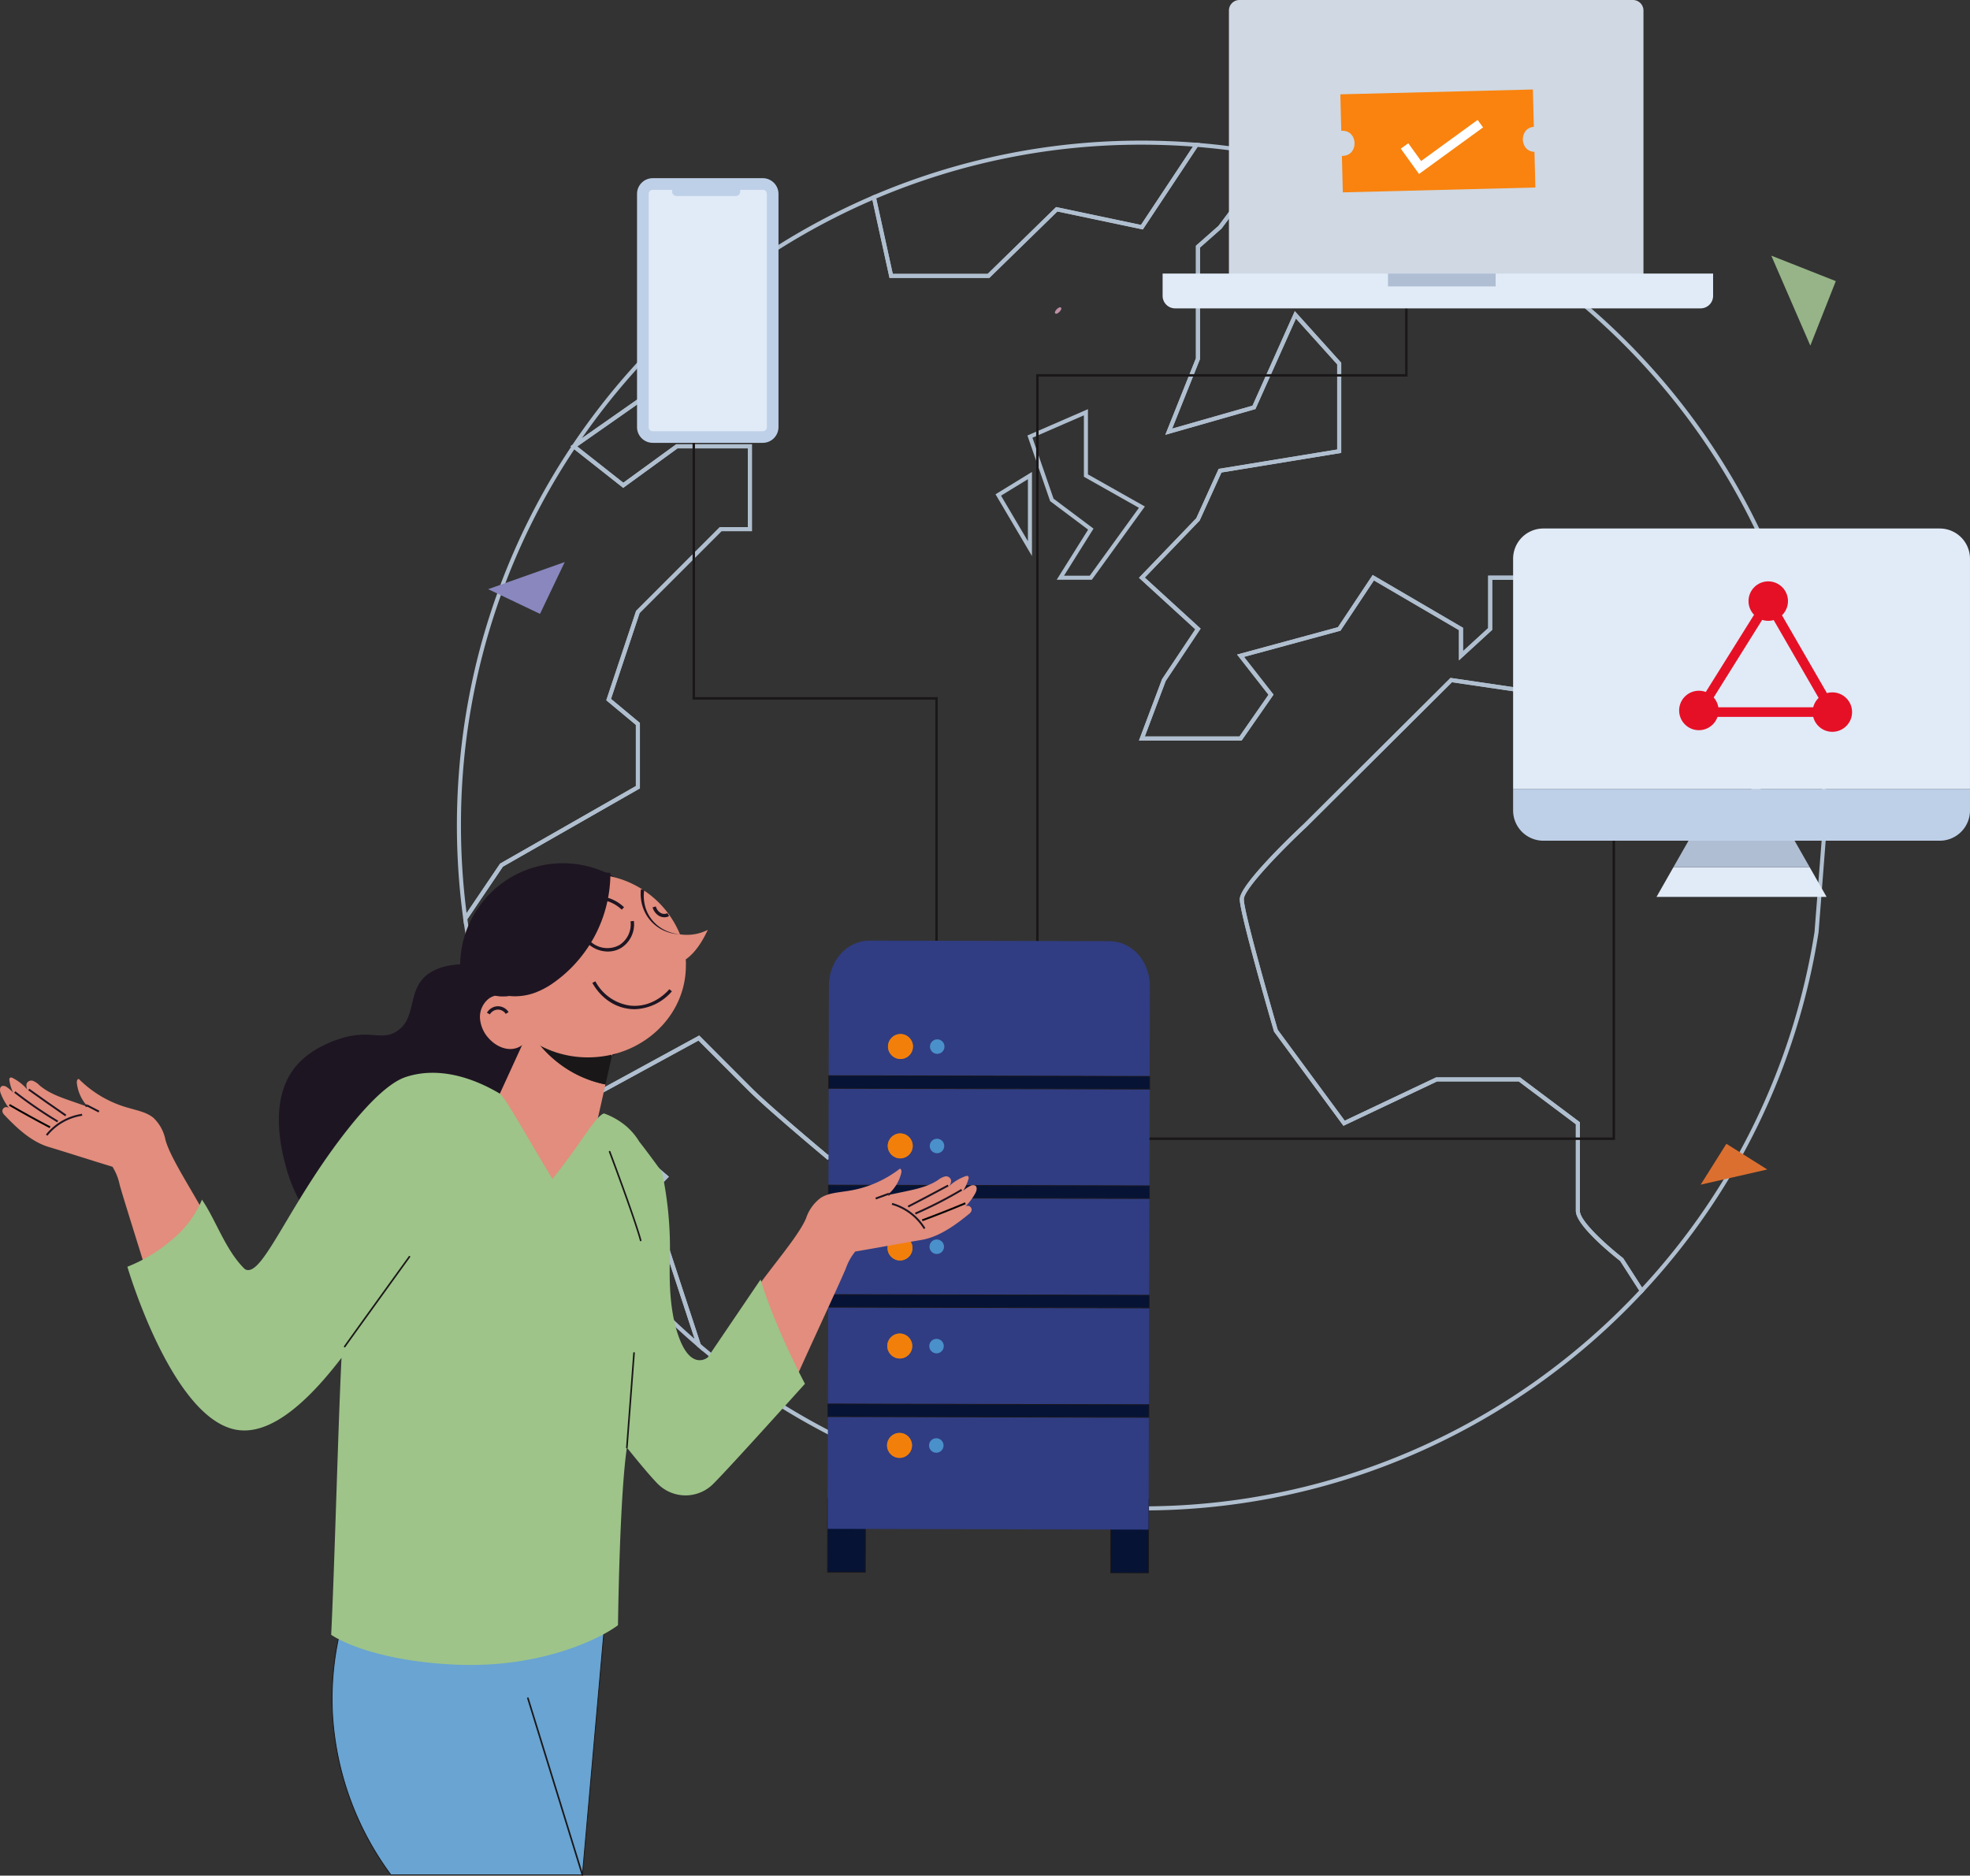 <svg xmlns="http://www.w3.org/2000/svg" xmlns:xlink="http://www.w3.org/1999/xlink" width="482.927" height="459.852" viewBox="0 0 482.927 459.852">
  <rect x="0" y="0" width="482.927" height="459.852" fill="#333333" stroke="none"/>
  <defs>
    <radialGradient id="radial-gradient" cx="0.323" cy="0.418" r="0.875" gradientTransform="matrix(-1, -0.002, -0.002, 1, 2979.464, 3.551)" gradientUnits="objectBoundingBox">
      <stop offset="0" stop-color="#ffb100" stop-opacity="0"/>
      <stop offset="0.224" stop-color="#f99805" stop-opacity="0.122"/>
      <stop offset="0.75" stop-color="#ec6211" stop-opacity="0.392"/>
      <stop offset="1" stop-color="#e74d16" stop-opacity="0.502"/>
    </radialGradient>
    <radialGradient id="radial-gradient-2" cx="0.323" cy="0.418" r="0.875" gradientTransform="matrix(-1, -0.002, -0.002, 1, 2979.483, 3.551)" xlink:href="#radial-gradient"/>
    <radialGradient id="radial-gradient-3" cx="0.323" cy="0.418" r="0.875" gradientTransform="matrix(-1, -0.002, -0.002, 1, 2979.502, 3.551)" xlink:href="#radial-gradient"/>
    <radialGradient id="radial-gradient-4" cx="0.323" cy="0.418" r="0.875" gradientTransform="matrix(-1, -0.002, -0.002, 1, 2979.531, 3.551)" xlink:href="#radial-gradient"/>
    <radialGradient id="radial-gradient-5" cx="0.323" cy="0.418" r="0.875" gradientTransform="matrix(-1, -0.002, -0.002, 1, 2979.55, 3.551)" xlink:href="#radial-gradient"/>
  </defs>
  <g id="Group_206" data-name="Group 206" transform="translate(-74.448 -133.523)">
    <g id="Group_187" data-name="Group 187" transform="translate(186.453 167.998)">
      <g id="Group_185" data-name="Group 185" transform="translate(1.537 0.514)">
        <path id="Path_8137" data-name="Path 8137" d="M284.568,482.325c-5.6,0-11.267-.28-16.856-.839l-.314-.031-.1-.3a12.971,12.971,0,0,0-2.754-5.047c-5.781-5.483-16.337-20.916-16.783-21.57l-.239-.353,9.154-8.543,7.6-32.73-24.6-2.344-.083-.042-14.6-7.3v-13.9l-17.5,7-.226-.189c-.145-.119-14.4-12.009-19.138-16.744-4.255-4.255-10.862-10.88-12.253-12.274L144.729,384.11v19.717l8.98-16,14.9,12.674-8.1,8.393,7.817,8.094,8.658,26.352-1.347-1.15a168.6,168.6,0,0,1-31.37-35.5l-.527.935v-1.737a167.072,167.072,0,0,1-25.527-68.576l-.023-.189,9.047-13.377.1-.057,33.18-18.959v-15l-7.245-6.036,7.308-21.923.083-.083L181.1,241.241h6.872v-19.3h-17.25l-13.307,9.678-12.933-10.2,21.147-14.8h22.344V177.045l.213-.148a168.053,168.053,0,0,1,30.485-16.98l.553-.234,4.27,19.473H246.77l16.762-16.378,20.807,4.382L297.707,147l.293.021a168.75,168.75,0,0,1,18.969,2.6l.774.153-.47.631c-6.718,9.019-13.086,17.52-13.149,17.6l-.031.042-5.283,4.66v27.333L291.985,217.1l19.7-5.628,10.366-23.169,11.384,12.648v22.1l-29.363,4.8-5.34,11.775-13.452,13.993,13.686,12.51L290.4,278.977l-5.117,13.6h23.208l7.113-10.231-7.7-9.852,24.727-6.713,8.512-12.8,22.141,12.949v5.722l6.171-5.657V253.149h7.809l.125.083,18.772,12.349,13.2-12.63,6.456,6.49v17.832l5.776,3.471,15.485,11.91,14.795,7.4.023.28c.392,4.733.592,9.468.592,14.076v.826l-20.711-10.986L400.82,285.2l-40.248-5.919-35.643,35.48c-6.186,5.776-15.374,15.249-15.374,17.72,0,3.375,7.811,30.29,8.312,32.011l16.422,22.284L356.7,376.156h20.576l14.657,10.994v21.739c0,2.739,7.619,9.265,10.555,11.547l.065.055.047.07,5.125,7.97-.262.283a168.407,168.407,0,0,1-54.747,39.1A166.651,166.651,0,0,1,284.568,482.325Zm-16.443-1.8c5.454.535,10.984.8,16.443.8a166.146,166.146,0,0,0,97.008-31.079,168.318,168.318,0,0,0,24.9-21.835l-4.66-7.251c-1.394-1.088-10.87-8.627-10.87-12.279V387.646l-14-10.5h-20.02l-22.951,10.872-17.012-23.084-.023-.086c-.343-1.173-8.377-28.764-8.377-32.375,0-3.691,14.073-16.936,15.677-18.434l35.983-35.822.247.036,40.695,5.986.088.052,31.027,19.1,19.21,10.187c-.023-4.226-.213-8.556-.566-12.889L436.546,293.5l-.039-.029-15.5-11.921-6.186-3.712V259.852l-5.483-5.511-13.066,12.505-19.309-12.7h-6.519v12.29l-8.157,7.476V266.5l-20.841-12.186-8.2,12.331-23.644,6.42,7.235,9.252-7.827,11.259H283.849l5.662-15.052.031-.049,8.12-12.18-13.806-12.624,14.039-14.6,5.488-12.105,29.057-4.751V201.335L322.332,190.1l-9.93,22.2-22.089,6.311,7.5-18.761V172.265l5.545-4.891c.475-.636,6.342-8.471,12.643-16.926a167.741,167.741,0,0,0-17.79-2.412l-13.419,20.231-20.947-4.408-16.672,16.29H222.7l-4.185-19.083a167.029,167.029,0,0,0-29.543,16.495V207.61H165.941l-19.795,13.855,11.293,8.9,12.962-9.426h18.567v21.292h-7.456L161.445,262.3l-7.02,21.059,7.082,5.9v16.043l-33.582,19.187-8.707,12.871a166.073,166.073,0,0,0,24.517,66.691V383.523l32.307-17.632.262.262s7.741,7.762,12.518,12.536c4.377,4.377,16.988,14.948,18.842,16.5l18.315-7.326v14.756l13.969,6.983L265.5,412.03l-7.923,34.132-.112.1-8.642,8.066c1.636,2.375,11.176,16.1,16.407,21.061A13.389,13.389,0,0,1,268.125,480.528ZM144.807,405.714a167.6,167.6,0,0,0,30.116,34.55l-7.474-22.754-8.323-8.621,8.035-8.32-13.177-11.207Z" transform="translate(-118.185 -147.001)" fill="#b0bfcf"/>
      </g>
      <g id="Group_186" data-name="Group 186">
        <path id="Path_8138" data-name="Path 8138" d="M119.33,320.554l-.177-1.285a169.063,169.063,0,0,1,3.536-64.111,166.909,166.909,0,0,1,14.452-37.486q3.871-7.282,8.458-14.164l-.171-.132.485-.34a169.557,169.557,0,0,1,43.218-44.181l.781-.548v31.261H166.886l-19.795,13.855,11.293,8.9,12.962-9.426h18.567v21.292h-7.456L162.39,244.26l-7.02,21.059,7.082,5.9v16.043L128.87,306.45Zm27.05-116.428q-4.525,6.8-8.364,14.013a166.119,166.119,0,0,0-19.428,78.225,169.05,169.05,0,0,0,1.378,21.477l8.211-12.139.1-.057,33.18-18.959v-15l-7.245-6.036,7.308-21.923.083-.083L182.047,223.2h6.872v-19.3h-17.25l-13.307,9.678Zm42.538-43.906a168.591,168.591,0,0,0-40.7,41.2l18.359-12.85h22.344Z" transform="translate(-117.593 -128.444)" fill="#b0bfcf"/>
        <path id="Path_8139" data-name="Path 8139" d="M185.629,180.465h-24.48l-4.4-20.072.376-.161a166.869,166.869,0,0,1,65.9-13.429c4.426,0,8.943.182,13.432.535l.839.067-14.044,21.178L202.3,164.175Zm-23.681-.994h23.276l16.762-16.378,20.807,4.382,12.739-19.21c-4.182-.312-8.388-.467-12.51-.467a165.852,165.852,0,0,0-65.129,13.188Z" transform="translate(-55.101 -146.803)" fill="#b0bfcf"/>
        <path id="Path_8140" data-name="Path 8140" d="M350.117,299.636,334.658,291.9l-15.5-11.921-6.186-3.712V258.277l-5.483-5.511-13.066,12.5-19.309-12.7H268.6v12.29l-8.157,7.476v-7.412L239.6,252.737l-8.2,12.331-23.644,6.42,7.235,9.252L207.163,292H182l5.662-15.052.031-.049,8.12-12.18-13.806-12.624,14.039-14.6,5.488-12.105,29.057-4.751V199.76l-10.109-11.233-9.93,22.2-22.089,6.311,7.5-18.761V170.69l5.545-4.891c.485-.652,6.638-8.865,13.115-17.559l.187-.252.306.06a166.567,166.567,0,0,1,50.895,18.961,167.7,167.7,0,0,1,84.03,131.747Zm-14.891-8.556,13.754,6.877A166.926,166.926,0,0,0,215.237,149.084c-6.651,8.922-12.9,17.269-12.962,17.352l-.031.042-5.283,4.66V198.47l-6.825,17.058,19.7-5.628L220.2,186.731l11.384,12.648v22.1l-29.363,4.8-5.34,11.775-13.452,13.992,13.686,12.51L188.552,277.4,183.436,291h23.208l7.113-10.231-7.7-9.852,24.727-6.713,8.512-12.8,22.141,12.949v5.722l6.171-5.657V251.574h7.809l.125.083,18.772,12.349,13.2-12.63,6.456,6.49V275.7l5.776,3.471Z" transform="translate(-14.799 -144.912)" fill="#b0bfcf"/>
        <path id="Path_8141" data-name="Path 8141" d="M289.987,348.607l-5.215-8.113c-1.394-1.088-10.869-8.627-10.869-12.279V306.972l-14-10.5h-20.02l-22.951,10.872-17.012-23.084-.023-.086c-.343-1.173-8.377-28.764-8.377-32.375,0-3.691,14.073-16.936,15.677-18.434l35.983-35.822.247.036,40.695,5.986.088.052,31.027,19.1,20.2,10.716-.005.374L333.4,259.951l-.005.018a167.383,167.383,0,0,1-42.974,88.171ZM239.66,295.482h20.576l14.657,10.994v21.739c0,2.739,7.619,9.265,10.555,11.547l.065.054,4.616,7.178a166.369,166.369,0,0,0,42.284-87.161l2.012-25.815-19.693-10.446-30.955-19.049L243.528,198.6l-35.643,35.48c-6.186,5.776-15.374,15.249-15.374,17.72,0,3.375,7.811,30.288,8.312,32.011L217.246,306.1Z" transform="translate(0.395 -65.814)" fill="#b0bfcf"/>
        <path id="Path_8142" data-name="Path 8142" d="M252.778,346.992l-.774-.078a167.185,167.185,0,0,1-92.08-39.3l-.106-.091-8.076-24.584-8.323-8.621,8.035-8.32L138.276,254.79l-10.249,18.263v-24.1l32.307-17.632.262.262s7.741,7.762,12.518,12.536c4.377,4.377,16.988,14.948,18.842,16.5l18.315-7.326v14.756l13.969,6.983,25.547,2.432-7.923,34.132-.112.1-8.642,8.066c1.636,2.375,11.176,16.1,16.407,21.061a13.871,13.871,0,0,1,3.006,5.439Zm-92.1-40.043a166.208,166.208,0,0,0,90.645,38.9,11.756,11.756,0,0,0-2.487-4.309c-5.781-5.483-16.337-20.916-16.783-21.57l-.239-.353,9.154-8.543,7.6-32.73L223.962,276l-.083-.042-14.6-7.3v-13.9l-17.5,7-.226-.189c-.145-.119-14.4-12.009-19.138-16.744-4.255-4.255-10.862-10.88-12.253-12.274l-31.136,16.991v19.717l8.98-16,14.9,12.674-8.1,8.393,7.817,8.094Z" transform="translate(-100.94 -11.915)" fill="#b0bfcf"/>
        <path id="Path_8143" data-name="Path 8143" d="M187.263,213.982h-8.614l7.7-12.282-9.307-6.981-5.574-16.1,14.839-6.454v15.989l13.954,7.874Zm-6.82-.994h6.314l12.045-16.64-13.491-7.614V173.678L172.7,179.164l5.174,14.943,9.795,7.347Z" transform="translate(-31.611 -106.325)" fill="#b0bfcf"/>
        <path id="Path_8144" data-name="Path 8144" d="M177.388,198.708l-8.933-15.135,8.933-5.48Zm-7.583-14.8,6.589,11.163v-15.2Z" transform="translate(-36.417 -96.864)" fill="#b0bfcf"/>
      </g>
    </g>
    <g id="Group_188" data-name="Group 188" transform="translate(244.218 199.185)">
      <path id="Path_8145" data-name="Path 8145" d="M199.953,317.54h-.6V248.462H139.845V168.973h.6v78.893h59.513Z" transform="translate(-139.845 -142.607)" fill="#1a1718"/>
      <path id="Path_8146" data-name="Path 8146" d="M172.889,333.75h-.6V184.885h90.449V158.816h.6v26.664H172.889Z" transform="translate(-88.056 -158.816)" fill="#1a1718"/>
      <path id="Path_8147" data-name="Path 8147" d="M301.254,291.984H180.4v-.6H300.658V209.347h.6Z" transform="translate(-75.119 -78.169)" fill="#1a1718"/>
    </g>
    <rect id="Rectangle_2433" data-name="Rectangle 2433" width="30.891" height="62.644" transform="translate(232.415 177.805)" fill="#e1eaf7"/>
    <path id="Path_8148" data-name="Path 8148" d="M165.427,150.351h-26.97A3.858,3.858,0,0,0,134.6,154.2v57.185a3.857,3.857,0,0,0,3.853,3.85h26.97a3.855,3.855,0,0,0,3.85-3.85V154.2A3.856,3.856,0,0,0,165.427,150.351Zm1,61.037a1,1,0,0,1-1,1h-26.97a1,1,0,0,1-1-1V154.2a1,1,0,0,1,1-1h4.787a1.167,1.167,0,0,0-.065.382,1.137,1.137,0,0,0,1.137,1.14h14.457a1.137,1.137,0,0,0,1.137-1.14,1.166,1.166,0,0,0-.065-.382h5.581a1,1,0,0,1,1,1Z" transform="translate(96.011 26.858)" fill="#bed0e8"/>
    <ellipse id="Ellipse_476" data-name="Ellipse 476" cx="1.001" cy="0.464" rx="1.001" ry="0.464" transform="translate(332.8 210.032) rotate(-45)" fill="#bf91a6"/>
    <g id="Group_199" data-name="Group 199" transform="translate(277.209 364.129)">
      <g id="Group_191" data-name="Group 191" transform="translate(0 136.69)">
        <g id="Group_189" data-name="Group 189">
          <rect id="Rectangle_2434" data-name="Rectangle 2434" width="9.258" height="18.033" transform="matrix(1, 0.002, -0.002, 1, 0.142, 0.1)" fill="#061335"/>
          <path id="Path_8149" data-name="Path 8149" d="M162.01,293.263l-9.457-.023.044-18.232,9.457.023Zm-9.257-.221,9.057.021.044-17.835-9.06-.021Z" transform="translate(-152.553 -275.008)" fill="#1a1718"/>
        </g>
        <g id="Group_190" data-name="Group 190" transform="translate(69.417 0.166)">
          <rect id="Rectangle_2435" data-name="Rectangle 2435" width="9.258" height="18.033" transform="matrix(1, 0.002, -0.002, 1, 0.142, 0.099)" fill="#061335"/>
          <path id="Path_8150" data-name="Path 8150" d="M188.75,293.327l-9.457-.023.044-18.232,9.455.023Zm-9.257-.221,9.057.021.044-17.835-9.06-.021Z" transform="translate(-179.293 -275.072)" fill="#1a1718"/>
        </g>
      </g>
      <g id="Group_192" data-name="Group 192" transform="translate(0.125)">
        <path id="Path_8151" data-name="Path 8151" d="M231.595,233.561c.013-6.082-4.283-11.054-9.961-11.067l-58.644-.14c-5.677-.013-10.057,4.935-10.072,11.02L152.6,366.58l78.675.187Z" transform="translate(-152.601 -222.354)" fill="#303d82"/>
      </g>
      <g id="Group_193" data-name="Group 193" transform="translate(24.981 24.207)">
        <circle id="Ellipse_477" data-name="Ellipse 477" cx="1.78" cy="1.78" r="1.78" transform="translate(0.233)" fill="#4a90ca"/>
        <circle id="Ellipse_478" data-name="Ellipse 478" cx="1.78" cy="1.78" r="1.78" transform="translate(0.175 24.366)" fill="#4a90ca"/>
        <circle id="Ellipse_479" data-name="Ellipse 479" cx="1.78" cy="1.78" r="1.78" transform="translate(0.116 49.065)" fill="#4a90ca"/>
        <circle id="Ellipse_480" data-name="Ellipse 480" cx="1.78" cy="1.78" r="1.78" transform="translate(0.058 73.431)" fill="#4a90ca"/>
        <circle id="Ellipse_481" data-name="Ellipse 481" cx="1.78" cy="1.78" r="1.78" transform="translate(0 97.797)" fill="#4a90ca"/>
      </g>
      <circle id="Ellipse_482" data-name="Ellipse 482" cx="3.06" cy="3.06" r="3.06" transform="translate(14.923 22.907)" fill="#ffb000"/>
      <circle id="Ellipse_483" data-name="Ellipse 483" cx="3.06" cy="3.06" r="3.06" transform="translate(14.923 22.907)" fill="url(#radial-gradient)"/>
      <circle id="Ellipse_484" data-name="Ellipse 484" cx="3.06" cy="3.06" r="3.06" transform="translate(14.865 47.272)" fill="#ffb000"/>
      <circle id="Ellipse_485" data-name="Ellipse 485" cx="3.06" cy="3.06" r="3.06" transform="translate(14.865 47.272)" fill="url(#radial-gradient-2)"/>
      <circle id="Ellipse_486" data-name="Ellipse 486" cx="3.06" cy="3.06" r="3.06" transform="translate(14.805 72.306)" fill="#ffb000"/>
      <circle id="Ellipse_487" data-name="Ellipse 487" cx="3.06" cy="3.06" r="3.06" transform="translate(14.805 72.306)" fill="url(#radial-gradient-3)"/>
      <circle id="Ellipse_488" data-name="Ellipse 488" cx="3.06" cy="3.06" r="3.06" transform="translate(14.748 96.338)" fill="#ffb000"/>
      <circle id="Ellipse_489" data-name="Ellipse 489" cx="3.06" cy="3.06" r="3.06" transform="translate(14.748 96.338)" fill="url(#radial-gradient-4)"/>
      <circle id="Ellipse_490" data-name="Ellipse 490" cx="3.06" cy="3.06" r="3.06" transform="translate(14.69 120.704)" fill="#ffb000"/>
      <circle id="Ellipse_491" data-name="Ellipse 491" cx="3.06" cy="3.06" r="3.06" transform="translate(14.69 120.704)" fill="url(#radial-gradient-5)"/>
      <g id="Group_198" data-name="Group 198" transform="translate(0.091 33.021)">
        <g id="Group_194" data-name="Group 194" transform="translate(0.192)">
          <rect id="Rectangle_2436" data-name="Rectangle 2436" width="3.096" height="78.675" transform="matrix(0.002, -1, 1, 0.002, 0.099, 3.194)" fill="#061335"/>
          <path id="Path_8152" data-name="Path 8152" d="M231.536,238.555h-.1l-78.773-.187.008-3.294h.1l78.776.187Zm-78.677-.387,78.477.187.008-2.9-78.477-.187Z" transform="translate(-152.662 -235.074)" fill="#1a1718"/>
        </g>
        <g id="Group_195" data-name="Group 195" transform="translate(0.127 26.827)">
          <rect id="Rectangle_2437" data-name="Rectangle 2437" width="3.096" height="78.675" transform="matrix(0.002, -1, 1, 0.002, 0.1, 3.195)" fill="#061335"/>
          <path id="Path_8153" data-name="Path 8153" d="M231.511,248.889h-.1l-78.776-.187.008-3.294h.1l78.776.187Zm-78.675-.384,78.477.187.005-2.9-78.475-.187Z" transform="translate(-152.637 -245.408)" fill="#1a1718"/>
        </g>
        <g id="Group_196" data-name="Group 196" transform="translate(0.065 53.657)">
          <rect id="Rectangle_2438" data-name="Rectangle 2438" width="3.096" height="78.675" transform="matrix(0.002, -1, 1, 0.002, 0.098, 3.194)" fill="#061335"/>
          <path id="Path_8154" data-name="Path 8154" d="M231.485,259.224h-.1l-78.773-.187.008-3.294h.1l78.773.187Zm-78.675-.387,78.477.187.008-2.9-78.477-.187Z" transform="translate(-152.613 -255.743)" fill="#1a1718"/>
        </g>
        <g id="Group_197" data-name="Group 197" transform="translate(0 80.484)">
          <rect id="Rectangle_2439" data-name="Rectangle 2439" width="3.096" height="78.675" transform="matrix(0.002, -1, 1, 0.002, 0.099, 3.195)" fill="#061335"/>
          <path id="Path_8155" data-name="Path 8155" d="M231.462,269.558h-.1l-78.773-.187.008-3.294h.1l78.776.187Zm-78.675-.384,78.475.187.008-2.9-78.477-.187Z" transform="translate(-152.588 -266.077)" fill="#1a1718"/>
        </g>
      </g>
      <path id="Path_8156" data-name="Path 8156" d="M222.116,246.014" transform="translate(-41.53 -184.592)" fill="none" stroke="#aa2b55" stroke-miterlimit="10" stroke-width="3.571"/>
    </g>
    <g id="Group_200" data-name="Group 200" transform="translate(155.759 529.152)">
      <path id="Path_8157" data-name="Path 8157" d="M167.165,349.884H120.222a73.688,73.688,0,0,1-14.283-38.844,71.676,71.676,0,0,1,2.962-25.08h63.927Z" transform="translate(-105.709 -285.861)" fill="#69a4d2"/>
      <path id="Path_8158" data-name="Path 8158" d="M167.317,350.046H120.233L120.2,350a73.527,73.527,0,0,1-14.3-38.9,71.562,71.562,0,0,1,2.967-25.114l.021-.07h64.106l-.008.107Zm-46.983-.2h46.8l5.644-63.727H109.037A71.325,71.325,0,0,0,106.1,311.1,73.285,73.285,0,0,0,120.334,349.846Z" transform="translate(-105.769 -285.922)" fill="#1a1718"/>
    </g>
    <g id="Group_201" data-name="Group 201" transform="translate(74.448 397.695)">
      <path id="Path_8159" data-name="Path 8159" d="M129.019,279.222c-1.462-8.04-12.29-22.147-14.018-28.681a10.141,10.141,0,0,0-2.918-5.35c-1.635-1.368-3.834-1.781-5.877-2.386a27.46,27.46,0,0,1-12.445-7.173c-.423.047-.517.618-.47,1.038a10.024,10.024,0,0,0,2.728,5.812l-4.112-1.43c-2.757-.958-5.584-1.957-7.791-3.865a4.591,4.591,0,0,0-1.565-1.075,1.249,1.249,0,0,0-1.578.678,2.119,2.119,0,0,0,.644,2.022,11.932,11.932,0,0,0-4.029-3.393c-.213-.109-.483-.208-.675-.065a.638.638,0,0,0-.164.579,10.72,10.72,0,0,0,.945,3.11,7.022,7.022,0,0,0-1.558-1.389,1.344,1.344,0,0,0-1.184-.275c-.67.273-.569,1.251-.286,1.916a14.5,14.5,0,0,0,2.02,3.538.963.963,0,0,0-1.628.893,1.913,1.913,0,0,0,.532.81c3.014,3.18,6.555,6.49,10.75,7.759,5.272,1.6,10.415,3.274,15.685,4.87a13.646,13.646,0,0,1,1.757,4.408c1.012,3.764,7.77,24.9,8.782,28.665C117.02,290.408,124.888,280.9,129.019,279.222Z" transform="translate(-74.448 -235.284)" fill="#e28d7d"/>
      <path id="Path_8160" data-name="Path 8160" d="M84.033,238.427" transform="translate(-59.15 -230.267)" fill="none" stroke="#040505" stroke-miterlimit="10" stroke-width="3"/>
      <path id="Path_8161" data-name="Path 8161" d="M85.262,243.694c-3.351-1.757-6.705-3.608-9.971-5.5l.234-.4c3.261,1.89,6.609,3.736,9.953,5.491Z" transform="translate(-73.103 -231.282)" fill="#040505"/>
      <path id="Path_8162" data-name="Path 8162" d="M86.34,244.195a102.334,102.334,0,0,1-10.553-7.245l.288-.366a101.769,101.769,0,0,0,10.5,7.212Z" transform="translate(-72.311 -233.21)" fill="#1e1522"/>
      <path id="Path_8163" data-name="Path 8163" d="M86.19,243.1c-3.035-2.087-6.09-4.234-9.081-6.386l.273-.376c2.988,2.147,6.041,4.294,9.073,6.378Z" transform="translate(-70.201 -233.599)" fill="#1e1522"/>
      <path id="Path_8164" data-name="Path 8164" d="M79.147,244.08l-.363-.291a13.983,13.983,0,0,1,8.834-5.073l.067.462A13.52,13.52,0,0,0,79.147,244.08Z" transform="translate(-67.528 -229.804)" fill="#1e1522"/>
      <path id="Path_8165" data-name="Path 8165" d="M85.746,239.791l-2.793-1.443-.093.1a.319.319,0,0,1-.324-.179.29.29,0,0,1,.049-.34.413.413,0,0,1,.519-.026l2.856,1.477Zm-2.931-1.61.138.021a.174.174,0,0,0,0-.148.151.151,0,0,0-.166-.068Z" transform="translate(-61.596 -231.226)" fill="#1e1522"/>
    </g>
    <g id="Group_202" data-name="Group 202" transform="translate(254.517 420.05)">
      <path id="Path_8166" data-name="Path 8166" d="M143.812,282.64c2.471-7.791,15.013-20.4,17.557-26.664a10.176,10.176,0,0,1,3.577-4.935c1.8-1.147,4.029-1.277,6.134-1.617a27.476,27.476,0,0,0,13.258-5.529c.413.1.434.68.33,1.09a10,10,0,0,1-3.445,5.418l4.263-.893c2.853-.6,5.786-1.23,8.216-2.843a4.568,4.568,0,0,1,1.693-.867,1.249,1.249,0,0,1,1.48.872,2.128,2.128,0,0,1-.9,1.926,11.9,11.9,0,0,1,4.429-2.853c.223-.083.506-.145.678.021a.642.642,0,0,1,.088.595,10.681,10.681,0,0,1-1.332,2.965,6.986,6.986,0,0,1,1.721-1.179,1.339,1.339,0,0,1,1.21-.122c.628.356.4,1.314.036,1.937a14.424,14.424,0,0,1-2.451,3.25.961.961,0,0,1,1.5,1.1,1.918,1.918,0,0,1-.628.735c-3.4,2.77-7.331,5.6-11.653,6.326-5.431.911-10.747,1.921-16.178,2.832a13.755,13.755,0,0,0-2.305,4.148c-1.482,3.606-10.877,23.709-12.362,27.315C154.287,295.262,147.7,284.829,143.812,282.64Z" transform="translate(-143.812 -243.895)" fill="#e28d7d"/>
      <path id="Path_8167" data-name="Path 8167" d="M156.911,246.607" transform="translate(-122.906 -239.567)" fill="none" stroke="#040505" stroke-miterlimit="10" stroke-width="3"/>
      <path id="Path_8168" data-name="Path 8168" d="M161.664,251.691c3.546-1.316,7.11-2.723,10.589-4.182l-.179-.431c-3.473,1.459-7.03,2.863-10.574,4.177Z" transform="translate(-115.582 -238.815)" fill="#040505"/>
      <path id="Path_8169" data-name="Path 8169" d="M161.031,252.055a102.378,102.378,0,0,0,11.391-5.841l-.239-.4a101.405,101.405,0,0,1-11.337,5.812Z" transform="translate(-116.624 -240.832)" fill="#1e1522"/>
      <path id="Path_8170" data-name="Path 8170" d="M160.374,250.991c3.274-1.685,6.578-3.427,9.821-5.176l-.223-.41c-3.237,1.75-6.539,3.489-9.81,5.171Z" transform="translate(-117.719 -241.487)" fill="#1e1522"/>
      <path id="Path_8171" data-name="Path 8171" d="M166.5,253.527l.4-.241a13.971,13.971,0,0,0-8.118-6.155l-.125.447A13.528,13.528,0,0,1,166.5,253.527Z" transform="translate(-120.121 -238.732)" fill="#1e1522"/>
      <path id="Path_8172" data-name="Path 8172" d="M157.109,247.333l3.019-1.1a.411.411,0,0,1,.511.091.292.292,0,0,1,.008.345.32.32,0,0,1-.345.135l-.08-.109-2.954,1.075Zm3.326-.976a.153.153,0,0,0-.171.047.169.169,0,0,0-.021.145l.138-.005Z" transform="translate(-122.59 -240.235)" fill="#1e1522"/>
    </g>
    <path id="Path_8173" data-name="Path 8173" d="M125.459,228.61c-.013.029-.047.106-.1.226.273.3.556.587.857.862,2.941,2.687,6.7,3.886,10.693,4.361l.06-1.872Z" transform="translate(81.261 151.76)" fill="#d89327"/>
    <path id="Path_8174" data-name="Path 8174" d="M160.995,228.771c-6.765-4.577-19.478-6.147-24.678-.883-3.951,4-1.859,10.213-6.757,13.221-3.383,2.077-5.672-.091-11.752,1.176-.48.1-8.035,1.76-12.635,7.051-7.157,8.232-3.655,21.217-2.643,24.974,3.551,13.175,13.081,20.649,18.216,24.678,6.763,5.309,20.433,16.033,31.435,12.635C174.138,304.839,181.9,242.919,160.995,228.771Z" transform="translate(42.025 145.332)" fill="#1e1522"/>
    <circle id="Ellipse_492" data-name="Ellipse 492" cx="25.182" cy="25.182" r="25.182" transform="translate(187.246 345.16)" fill="#1e1522"/>
    <g id="Group_203" data-name="Group 203" transform="translate(193.812 380.596)">
      <path id="Path_8175" data-name="Path 8175" d="M130.773,230.771l-10.345,22.6,14.2,28.052,9.081-11.6,5.781-25.633a27.947,27.947,0,0,1-7.515-2.679A28.755,28.755,0,0,1,130.773,230.771Z" transform="translate(-120.428 -225.387)" fill="#e28d7d"/>
      <path id="Path_8176" data-name="Path 8176" d="M144.57,240.631l1.513-6.711L126.769,228.7l-2.287,4.992,19.576,4.465Z" transform="translate(-113.958 -228.697)" fill="#e28d7d"/>
      <path id="Path_8177" data-name="Path 8177" d="M124.3,230.579c.088.153.184.322.288.5l.179-.392Z" transform="translate(-114.245 -225.693)" fill="#1a1718"/>
      <path id="Path_8178" data-name="Path 8178" d="M144.169,235.085l-19.576-4.465-.179.392a28.755,28.755,0,0,0,11.2,10.74,27.946,27.946,0,0,0,7.515,2.679l1.547-6.869Z" transform="translate(-114.068 -225.628)" fill="#1a1718"/>
    </g>
    <path id="Path_8179" data-name="Path 8179" d="M123.467,245.831a4.44,4.44,0,0,0-1.511.7,5.707,5.707,0,0,0-2.175,4.886,8.127,8.127,0,0,0,2.253,4.977c1.589,1.719,3.982,2.9,6.264,2.381a5.045,5.045,0,0,0,3.235-2.4c.021-.039.036-.078.057-.117a24.942,24.942,0,0,0,14.662,4.688c13.253,0,23.995-10.062,23.995-22.474a9.443,9.443,0,0,0-.041-1.537c2.375-1.654,4.161-4.538,5.41-7.251a11.272,11.272,0,0,1-6.812,1.093,23.81,23.81,0,0,0-20.137-14.665,32.6,32.6,0,0,1-14.242,26.85,19.712,19.712,0,0,1-4.4,2.243,14.365,14.365,0,0,1-6.563.626" transform="translate(72.337 131.813)" fill="#e28d7d"/>
    <path id="Path_8180" data-name="Path 8180" d="M139.2,221.473a9.006,9.006,0,0,0-4.629-2.36,8.888,8.888,0,0,0-4.891.524l-.309-.763a9.718,9.718,0,0,1,5.343-.574,9.828,9.828,0,0,1,5.057,2.578Z" transform="translate(87.657 135.073)" fill="#1e1522"/>
    <path id="Path_8181" data-name="Path 8181" d="M150.219,216.045l-.187-.018c-.836-.078-1.654-.117-2.435-.117a25.622,25.622,0,0,0-5.088.509c-12.214,1.046-21.78,10.662-21.78,22.375a21.144,21.144,0,0,0,1.314,7.329l-.1.031a14.531,14.531,0,0,0,3.409.057c.472.047.948.078,1.423.078a14.487,14.487,0,0,0,4.67-.768,19.83,19.83,0,0,0,4.442-2.266,32.968,32.968,0,0,0,14.335-27.022Z" transform="translate(73.863 131.491)" fill="#1e1522"/>
    <path id="Path_8182" data-name="Path 8182" d="M135.238,228a7.263,7.263,0,0,1-5.524-2.622l.631-.53a6.131,6.131,0,0,0,7.741,1.555,6.008,6.008,0,0,0,2.726-5.818l.82-.086a6.827,6.827,0,0,1-3.123,6.609A6.321,6.321,0,0,1,135.238,228Z" transform="translate(88.205 138.813)" fill="#1e1522"/>
    <path id="Path_8183" data-name="Path 8183" d="M138.968,221.788a2.714,2.714,0,0,1-1.42-.408,3.52,3.52,0,0,1-1.475-2.014l.789-.239a2.7,2.7,0,0,0,1.116,1.552,1.766,1.766,0,0,0,1.732.1l.4.722A2.367,2.367,0,0,1,138.968,221.788Z" transform="translate(98.354 136.625)" fill="#1e1522"/>
    <path id="Path_8184" data-name="Path 8184" d="M140.756,233.03a11.126,11.126,0,0,1-1.293-.075c-6.192-.714-8.961-6.155-9.078-6.386l.74-.366a11.436,11.436,0,0,0,8.434,5.935c5.875.678,9.527-3.816,9.68-4.008l.646.514A12.482,12.482,0,0,1,140.756,233.03Z" transform="translate(89.276 147.917)" fill="#1e1522"/>
    <path id="Path_8185" data-name="Path 8185" d="M144.585,228.534a10.474,10.474,0,0,1-3.917-.9,9.6,9.6,0,0,1-5.27-5.989,10.517,10.517,0,0,1-.395-4.125l.818.114a9.724,9.724,0,0,0,.174,3.847,8.977,8.977,0,0,0,1.716,3.484,9.185,9.185,0,0,0,3.045,2.482A10.393,10.393,0,0,0,144.585,228.534Z" transform="translate(96.555 134.055)" fill="#1e1522"/>
    <path id="Path_8186" data-name="Path 8186" d="M121.145,230.547l-.716-.408a3.239,3.239,0,0,1,2.461-1.576,3.109,3.109,0,0,1,2.843,1.417l-.691.452a2.29,2.29,0,0,0-2.09-1.049A2.428,2.428,0,0,0,121.145,230.547Z" transform="translate(73.384 151.671)" fill="#1e1522"/>
    <path id="Path_8187" data-name="Path 8187" d="M241.7,285.521l-12.946,19.1s-3.8,3.232-6.812-4.27c-2.861-7.126-2.57-15.981-2.469-20.8a90.036,90.036,0,0,0-1.942-20.376c-4.616-6.334-5.524-7.38-5.524-7.38h0a16.147,16.147,0,0,0-3.053-3.692,17.58,17.58,0,0,0-5.657-3.3c-2.235.807-5.763,7.624-12.622,16.046-5.872-9.6-11.121-19.322-12.887-20.89-4.193-2.49-13.4-7.095-22.759-4.18-1.719.535-6.451,2.261-16.061,14.885-13.154,17.282-19.179,33.491-23.237,32.51a1.36,1.36,0,0,1-.657-.389c-4.592-4.59-6.921-11.882-10.317-16.843a25.285,25.285,0,0,1-7.313,9.792,37.933,37.933,0,0,1-10.968,6.661s10.823,37.063,26.638,39.955c5.41.989,13.626-1.612,25.854-17.627-.844,16.975-1.687,50.931-2.531,67.906,4.743,3.159,15.932,6.846,31.521,7.355,20.35.665,34.594-6.519,38.782-9.706.1-5.81.511-32.133,2.183-43.545,2.676,3.328,5.667,6.944,7.425,8.741a9.6,9.6,0,0,0,13.9,0c4.112-4.112,22.328-24.384,22.328-24.384S245.225,297.273,241.7,285.521Z" transform="translate(19.198 161.696)" fill="#9ec489"/>
    <path id="Path_8188" data-name="Path 8188" d="M107.121,274.565a.192.192,0,0,1-.109-.034.2.2,0,0,1-.055-.275c.582-.875,15.244-21.178,15.869-22.04a.2.2,0,0,1,.275-.047.2.2,0,0,1,.047.278c-.153.213-15.283,21.16-15.862,22.03A.2.2,0,0,1,107.121,274.565Z" transform="translate(51.83 189.302)" fill="#1a1718"/>
    <path id="Path_8189" data-name="Path 8189" d="M139.743,264.364a.2.2,0,0,1-.192-.153c-.01-.039-.948-3.956-7.6-21.731a.2.2,0,0,1,.374-.14c6.667,17.827,7.6,21.744,7.611,21.78a.2.2,0,0,1-.151.239Z" transform="translate(91.758 173.468)" fill="#1a1718"/>
    <path id="Path_8190" data-name="Path 8190" d="M134.32,261.3" transform="translate(95.556 203.935)" fill="none" stroke="#1a1718" stroke-linecap="round" stroke-miterlimit="10" stroke-width="2"/>
    <path id="Path_8191" data-name="Path 8191" d="M133.766,284.805h-.016a.2.2,0,0,1-.182-.213l1.755-23.185a.2.2,0,0,1,.213-.182.2.2,0,0,1,.184.213l-1.758,23.185A.2.2,0,0,1,133.766,284.805Z" transform="translate(94.355 203.813)" fill="#1a1718"/>
    <path id="Path_8192" data-name="Path 8192" d="M137.77,337.509a.2.2,0,0,1-.189-.14L124.235,294.1a.2.2,0,1,1,.379-.117l13.346,43.27a.2.2,0,0,1-.13.247A.161.161,0,0,1,137.77,337.509Z" transform="translate(79.445 255.866)" fill="#1a1718"/>
    <path id="Path_8193" data-name="Path 8193" d="M136.073,282.236" transform="translate(98.354 237.347)" fill="none" stroke="#1a1718" stroke-linecap="round" stroke-miterlimit="10" stroke-width="2"/>
    <path id="Path_8194" data-name="Path 8194" d="M230.874,222.682h41.684l-4.129-7.25H235Z" transform="translate(249.658 130.728)" fill="#e1eaf7"/>
    <path id="Path_8195" data-name="Path 8195" d="M238.865,211.1l-6.4,11.237h33.427l-6.4-11.237Z" transform="translate(252.196 123.819)" fill="#b0bed4"/>
    <path id="Path_8196" data-name="Path 8196" d="M217.331,213.3a7.42,7.42,0,0,0,7.419,7.422h97.163a7.42,7.42,0,0,0,7.419-7.422v-5.265h-112Z" transform="translate(228.042 118.917)" fill="#bed0e8"/>
    <path id="Path_8197" data-name="Path 8197" d="M321.914,183.435H224.75a7.418,7.418,0,0,0-7.419,7.419v56.435h112V190.854A7.417,7.417,0,0,0,321.914,183.435Z" transform="translate(228.042 79.66)" fill="#e1eaf7"/>
    <path id="Path_8198" data-name="Path 8198" d="M133.253,199.311l-12.707-6.06,18.767-6.647Z" transform="translate(73.573 84.717)" fill="#8987be"/>
    <path id="Path_8199" data-name="Path 8199" d="M235.043,251.564l6.3-10.02,10.02,6.3Z" transform="translate(256.311 172.402)" fill="#db6f30"/>
    <path id="Path_8200" data-name="Path 8200" d="M241.711,157.667l15.813,6.244-6.244,15.813Z" transform="translate(266.953 38.534)" fill="#96b487"/>
    <path id="Rectangle_2440" data-name="Rectangle 2440" d="M2.583,0H99.035a2.583,2.583,0,0,1,2.583,2.583V69.1a0,0,0,0,1,0,0H0a0,0,0,0,1,0,0V2.583A2.583,2.583,0,0,1,2.583,0Z" transform="translate(375.71 133.523)" fill="#cfd8e3"/>
    <path id="Rectangle_2441" data-name="Rectangle 2441" d="M0,0H134.949a0,0,0,0,1,0,0V5.465a3.071,3.071,0,0,1-3.071,3.071H3.071A3.071,3.071,0,0,1,0,5.465V0A0,0,0,0,1,0,0Z" transform="translate(359.451 200.591)" fill="#e1eaf7"/>
    <rect id="Rectangle_2442" data-name="Rectangle 2442" width="26.391" height="3.15" transform="translate(414.701 200.591)" fill="#b0bed4"/>
    <g id="Group_204" data-name="Group 204" transform="translate(403.024 155.462)">
      <path id="Path_8201" data-name="Path 8201" d="M248.821,166.005l-.221-8.738c-3.7-.117-3.837-5.841-.153-6.142l-.231-9.151-47.2,1.189.226,8.946c.068-.005.132-.013.205-.016,3.972-.1,4.12,6.062.153,6.163-.07,0-.135,0-.205-.005l.226,8.946Z" transform="translate(-201.018 -141.974)" fill="#f9830e"/>
      <path id="Path_8202" data-name="Path 8202" d="M211.2,158.1l-4.474-6.205,1.842-1.327,3.14,4.356,13.851-10.077,1.335,1.836Z" transform="translate(-191.911 -137.386)" fill="#fff"/>
    </g>
    <g id="Group_205" data-name="Group 205" transform="translate(486.072 276.057)">
      <circle id="Ellipse_493" data-name="Ellipse 493" cx="4.838" cy="4.838" r="4.838" transform="translate(0 26.813)" fill="#e61026"/>
      <circle id="Ellipse_494" data-name="Ellipse 494" cx="4.838" cy="4.838" r="4.838" transform="translate(32.72 27.21)" fill="#e61026"/>
      <circle id="Ellipse_495" data-name="Ellipse 495" cx="4.838" cy="4.838" r="4.838" transform="translate(17.007)" fill="#e61026"/>
      <path id="Path_8203" data-name="Path 8203" d="M270.934,220.081H234.055l19.169-30.669ZM238.3,217.729h28.559l-13.715-23.751Z" transform="translate(-231.338 -186.858)" fill="#e61026"/>
    </g>
  </g>
</svg>
